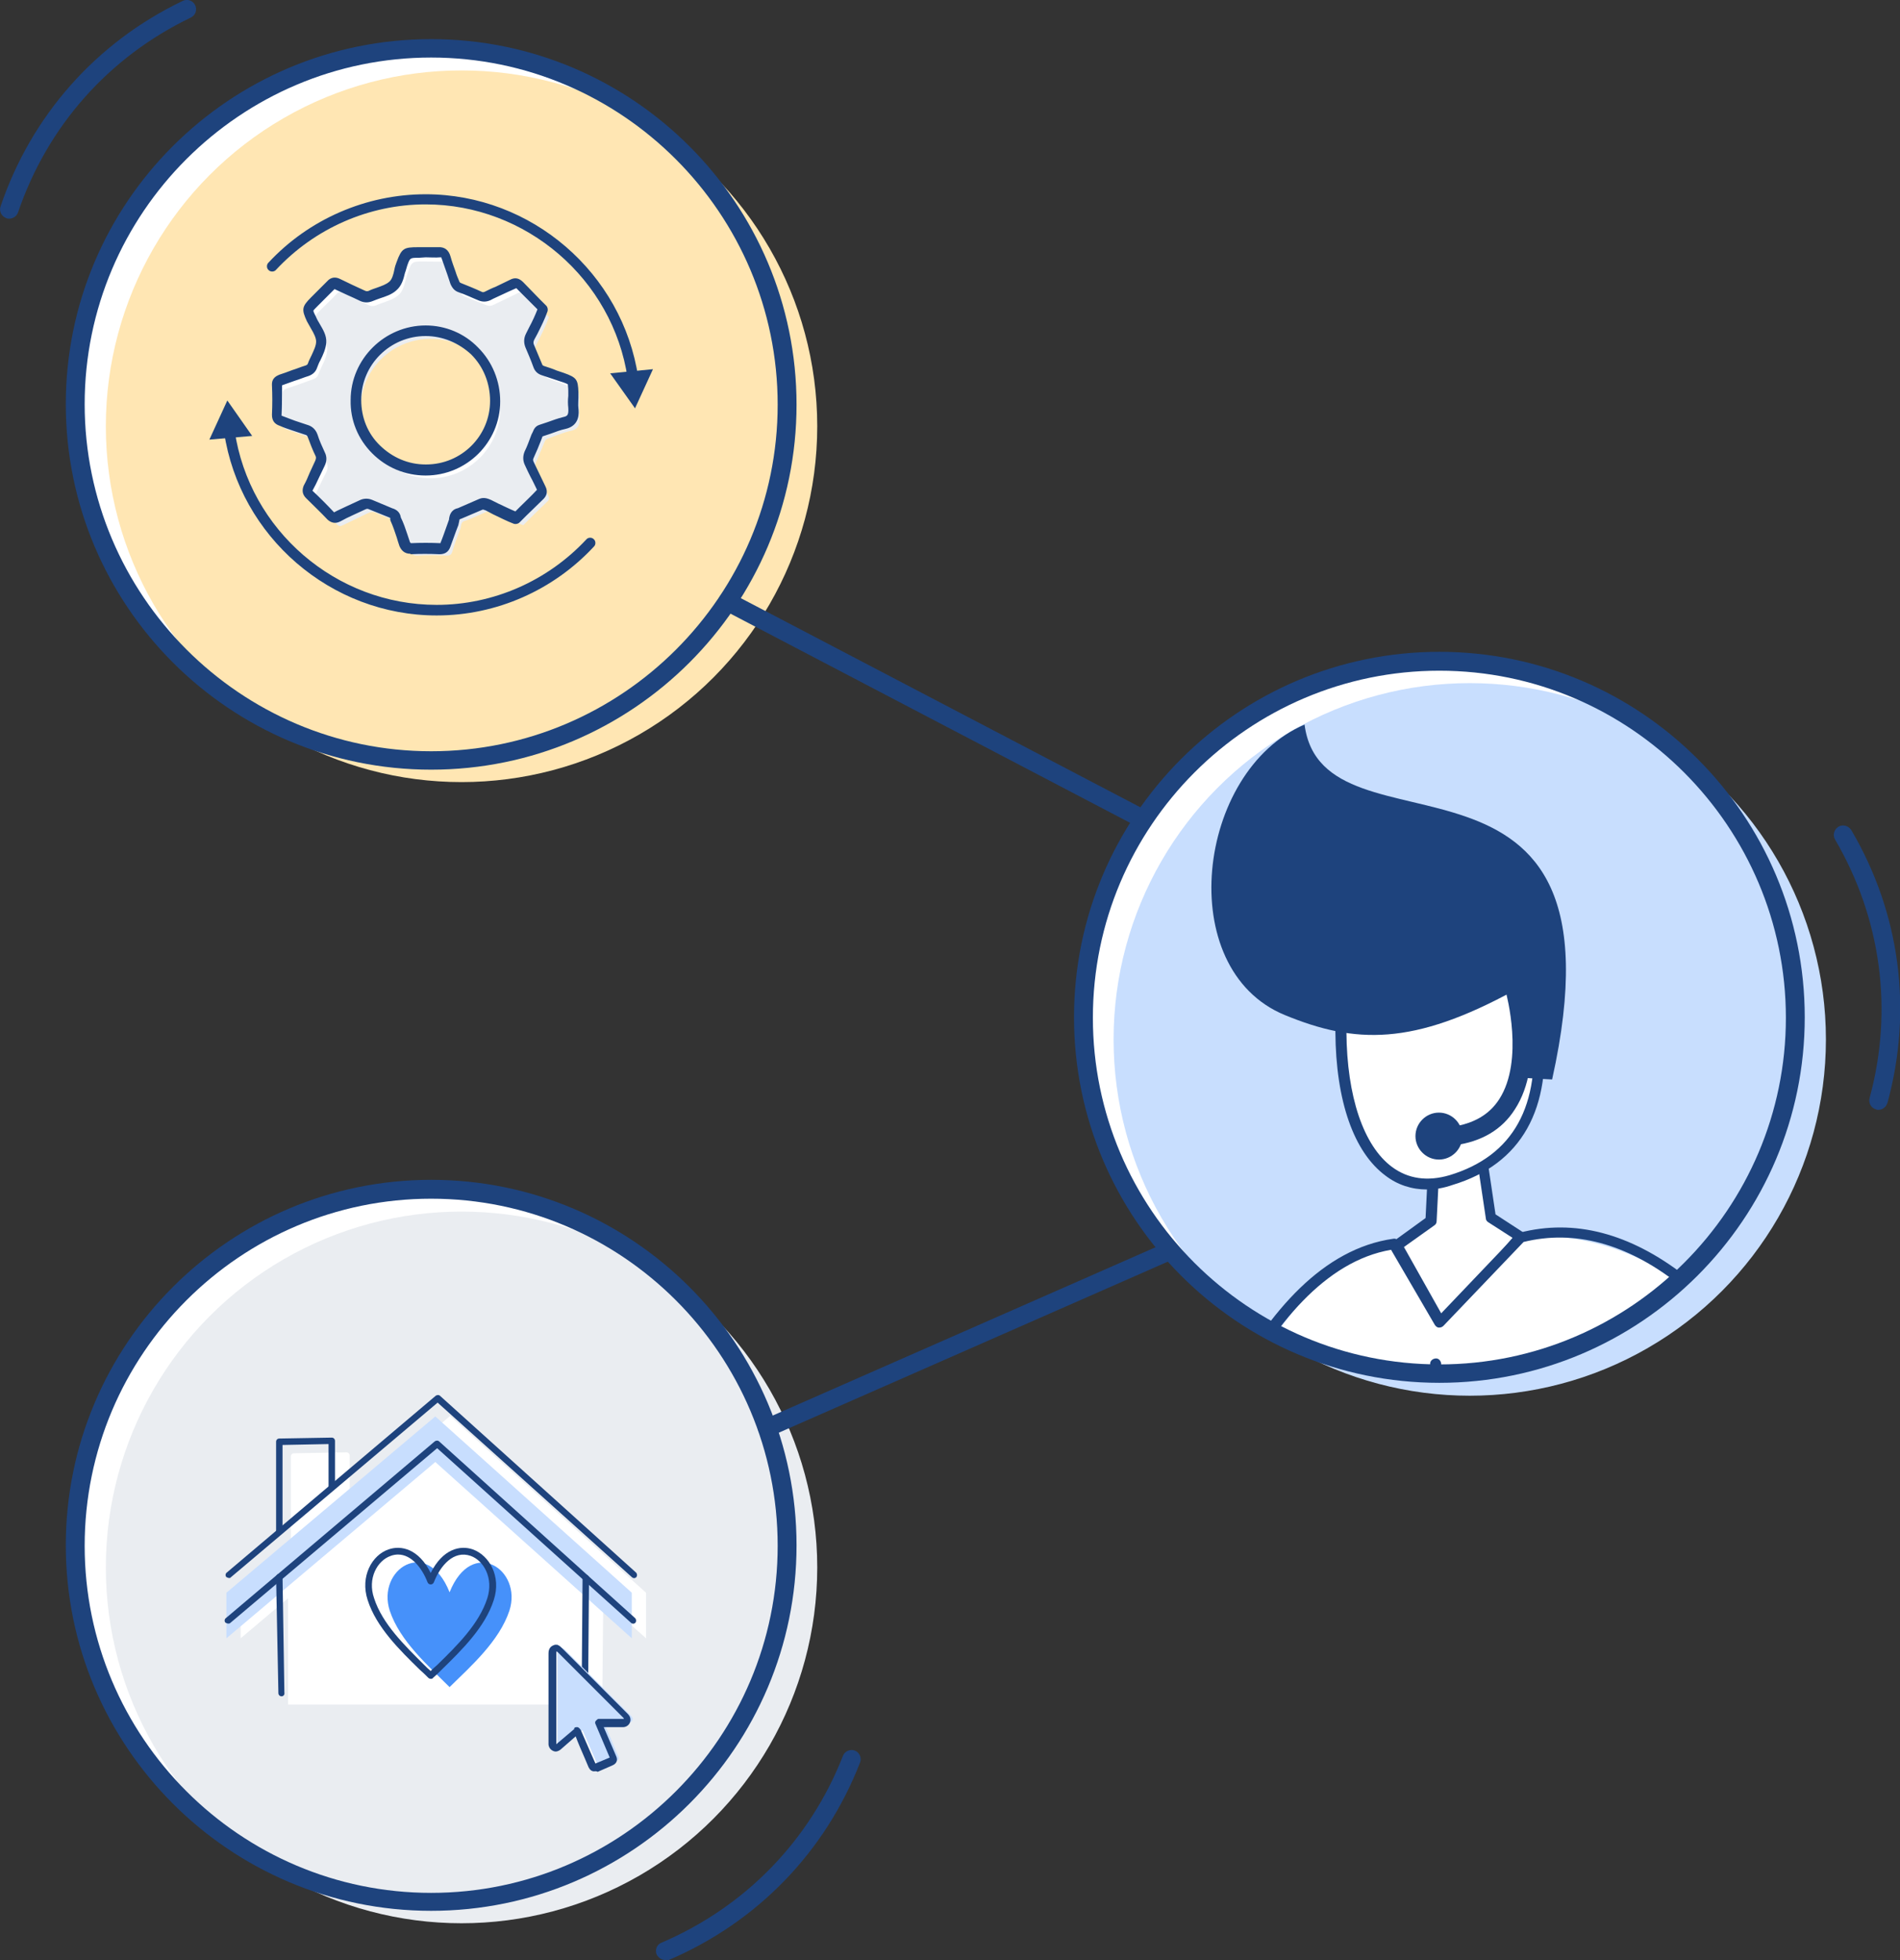 <svg xmlns="http://www.w3.org/2000/svg" xmlns:xlink="http://www.w3.org/1999/xlink" version="1.1" id="Layer_1" x="0px" y="0px" viewBox="0 0 412.9 425.8" style="enable-background:new 0 0 412.9 425.8;" xml:space="preserve"><rect x="0" y="0" width="412.9" height="425.8" fill="#333333" stroke="none"/> <style type="text/css"> .st0{fill:#FFFFFF;} .st1{fill:#FFE6B3;} .st2{fill:#C8DEFE;} .st3{clip-path:url(#SVGID_00000103222567353514053050000017485051196209680541_);} .st4{clip-path:url(#SVGID_00000168809968105113943680000000063406136217354635_);} .st5{fill:#1E437D;} .st6{clip-path:url(#SVGID_00000010997612872356412780000017138965826257056896_);} .st7{clip-path:url(#SVGID_00000091727431029114590160000016669877146368145581_);} .st8{clip-path:url(#SVGID_00000152948716369826987520000015028026809722002072_);} .st9{clip-path:url(#SVGID_00000089533251481985978390000012458047087726082455_);} .st10{fill:#4691FA;} .st11{clip-path:url(#SVGID_00000008869214352546084930000017757864511715979420_);} .st12{clip-path:url(#SVGID_00000058553520941496123670000000270172817193350838_);} .st13{clip-path:url(#SVGID_00000173846490545442995560000008098372904119024547_);} .st14{fill:#EAEDF1;} .st15{clip-path:url(#SVGID_00000135676152478482280830000016694041096149694873_);} .st16{clip-path:url(#SVGID_00000030478023287991599670000001086138529611845026_);} .st17{clip-path:url(#SVGID_00000100376606002940144140000007467576152572864652_);} .st18{clip-path:url(#SVGID_00000047777253484901382750000016877205726792852669_);} .st19{clip-path:url(#SVGID_00000080895633589505424410000014112343519940115384_);} .st20{clip-path:url(#SVGID_00000008143992838470846780000002341828429423832967_);} .st21{clip-path:url(#SVGID_00000093873777433953303680000009133807511519920051_);} .st22{clip-path:url(#SVGID_00000127761144197701217900000008080046663938251700_);} .st23{clip-path:url(#SVGID_00000099645920498225372660000005033412925114097803_);} .st24{clip-path:url(#SVGID_00000009571589003592464400000012898270261382834827_);} .st25{clip-path:url(#SVGID_00000170251785273342126790000004840587729954003848_);} .st26{clip-path:url(#SVGID_00000019675843609245678360000013555098081583255732_);} .st27{clip-path:url(#SVGID_00000150082028832402094930000009818045799915518877_);} .st28{clip-path:url(#SVGID_00000156563476681004187460000011924606144640885660_);} .st29{clip-path:url(#SVGID_00000173160171978371719010000006081833549210414759_);} .st30{clip-path:url(#SVGID_00000005945861408400836040000007342861963738336159_);} .st31{clip-path:url(#SVGID_00000034801181229371086570000005390791074805341119_);} .st32{clip-path:url(#SVGID_00000055695436374804077020000013255705074270082445_);} .st33{clip-path:url(#SVGID_00000142870838285495549080000003204446821259085993_);} .st34{clip-path:url(#SVGID_00000123432364939877942950000003830379616054268295_);} .st35{clip-path:url(#SVGID_00000178197000840616263390000017828227203201569424_);} .st36{clip-path:url(#SVGID_00000155133709188801912800000000298079554150273727_);} .st37{clip-path:url(#SVGID_00000079454837985141464680000016820119587272015778_);} .st38{clip-path:url(#SVGID_00000003785266931897026260000012946567787170689420_);} .st39{clip-path:url(#SVGID_00000000222517811945378220000002363369341764740228_);} .st40{clip-path:url(#SVGID_00000058555797579845397000000000469703937163434937_);} .st41{clip-path:url(#SVGID_00000121245503298838405010000007729018703091861141_);} .st42{clip-path:url(#SVGID_00000030444607426191316020000003699798646626900647_);} .st43{clip-path:url(#SVGID_00000109028716749850516190000001885154558542330498_);} .st44{clip-path:url(#SVGID_00000180327020463077703780000008305042386180248749_);} .st45{clip-path:url(#SVGID_00000166650673919836238150000002147740808453735607_);} .st46{clip-path:url(#SVGID_00000075149223676974642970000000703460223451376292_);} .st47{clip-path:url(#SVGID_00000096040976379092685650000004077344160957362313_);} .st48{clip-path:url(#SVGID_00000041297377125884300740000015109647068794359977_);} .st49{clip-path:url(#SVGID_00000181088593851223042220000005546673527398364034_);} .st50{clip-path:url(#SVGID_00000011032691382835090800000009236180646010874499_);} .st51{clip-path:url(#SVGID_00000145050046573028192690000010739626704099715464_);} .st52{clip-path:url(#SVGID_00000098220412096815131800000009405453916608077448_);} .st53{fill:#CFDCF2;} .st54{clip-path:url(#SVGID_00000083081885175286912000000018165441171001879470_);} .st55{fill:none;} </style> <g> <g> <circle class="st0" cx="93.7" cy="87.9" r="77.3"></circle> </g> <g> <circle class="st1" cx="100.3" cy="92.6" r="77.3"></circle> </g> <g> <circle class="st0" cx="312.8" cy="221.1" r="77.4"></circle> </g> <g> <circle class="st2" cx="319.4" cy="225.8" r="77.4"></circle> </g> <g> <g> <defs> <circle id="SVGID_1_" cx="312.8" cy="221.1" r="77.4"></circle> </defs> <clipPath id="SVGID_00000023976618894674639290000012252148104119986356_"> <use xlink:href="#SVGID_1_" style="overflow:visible;"></use> </clipPath> <g style="clip-path:url(#SVGID_00000023976618894674639290000012252148104119986356_);"> <polyline class="st0" points="36.3,494.5 41.9,607.9 65.7,607.3 69.6,494.5 "></polyline> </g> </g> <g> <defs> <circle id="SVGID_00000023988342679729409200000005238058908926125722_" cx="312.8" cy="221.1" r="77.4"></circle> </defs> <clipPath id="SVGID_00000122681154069189130260000002141207515205831091_"> <use xlink:href="#SVGID_00000023988342679729409200000005238058908926125722_" style="overflow:visible;"></use> </clipPath> <g style="clip-path:url(#SVGID_00000122681154069189130260000002141207515205831091_);"> <path class="st5" d="M45.9,625.2c-0.2,0-0.4,0-0.6-0.2c-0.4-0.2-0.6-0.5-0.6-1l-8.2-117.3c-0.1-0.7,0.4-1.2,1.1-1.3 c0.6,0,1.2,0.5,1.3,1.1L47,622.1l16.5-8.6L68.8,499c0-0.7,0.6-1.2,1.2-1.1c0.6,0,1.1,0.6,1.1,1.2l-5.4,115.2 c0,0.4-0.3,0.8-0.6,1l-18.7,9.7C46.3,625.2,46.1,625.2,45.9,625.2z"></path> </g> </g> <g> <defs> <circle id="SVGID_00000013168664566521655090000000196461165215570869_" cx="312.8" cy="221.1" r="77.4"></circle> </defs> <clipPath id="SVGID_00000138570002727430144460000015061900546683073194_"> <use xlink:href="#SVGID_00000013168664566521655090000000196461165215570869_" style="overflow:visible;"></use> </clipPath> <g style="clip-path:url(#SVGID_00000138570002727430144460000015061900546683073194_);"> <polyline class="st0" points="20.8,487.6 5,600.1 28.6,604 53.4,493.9 "></polyline> </g> </g> <g> <defs> <circle id="SVGID_00000083772146481182194830000016977917288514314632_" cx="312.8" cy="221.1" r="77.4"></circle> </defs> <clipPath id="SVGID_00000103980264746851652920000011339140835834195112_"> <use xlink:href="#SVGID_00000083772146481182194830000016977917288514314632_" style="overflow:visible;"></use> </clipPath> <g style="clip-path:url(#SVGID_00000103980264746851652920000011339140835834195112_);"> <path class="st5" d="M6.1,617.8c-0.3,0-0.5-0.1-0.8-0.3c-0.3-0.3-0.5-0.7-0.4-1l13.7-116.7c0.1-0.7,0.7-1.1,1.3-1 c0.7,0.1,1.1,0.7,1,1.3L7.5,615l17.8-5.3l26.5-111.5c0.1-0.6,0.8-1,1.4-0.9c0.6,0.2,1,0.8,0.9,1.4L27.5,611 c-0.1,0.4-0.4,0.7-0.8,0.9l-20.2,6C6.3,617.8,6.2,617.8,6.1,617.8z"></path> </g> </g> <g> <defs> <circle id="SVGID_00000115498219657078558150000017734743720474435003_" cx="312.8" cy="221.1" r="77.4"></circle> </defs> <clipPath id="SVGID_00000016758962864145147290000014645544906461889927_"> <use xlink:href="#SVGID_00000115498219657078558150000017734743720474435003_" style="overflow:visible;"></use> </clipPath> <g style="clip-path:url(#SVGID_00000016758962864145147290000014645544906461889927_);"> <polyline class="st0" points="90.2,409.4 109.9,507.3 -16.2,505 0.7,409.9 "></polyline> </g> </g> <g> <defs> <circle id="SVGID_00000066481427822068302660000015916762486512351896_" cx="312.8" cy="221.1" r="77.4"></circle> </defs> <clipPath id="SVGID_00000158023756164570386430000013922477154257646509_"> <use xlink:href="#SVGID_00000066481427822068302660000015916762486512351896_" style="overflow:visible;"></use> </clipPath> <g style="clip-path:url(#SVGID_00000158023756164570386430000013922477154257646509_);"> <polyline class="st10" points="86.6,409.8 105.6,504.8 -20.7,501.7 1.5,409.7 "></polyline> </g> </g> <g> <defs> <circle id="SVGID_00000070813377304836120170000003722677896814319795_" cx="312.8" cy="221.1" r="77.4"></circle> </defs> <clipPath id="SVGID_00000141419135907285051010000005517462741910119601_"> <use xlink:href="#SVGID_00000070813377304836120170000003722677896814319795_" style="overflow:visible;"></use> </clipPath> <g style="clip-path:url(#SVGID_00000141419135907285051010000005517462741910119601_);"> <path class="st5" d="M110.2,508.9C110.2,508.9,110.2,508.9,110.2,508.9L-16.6,505c-0.3,0-0.7-0.2-0.9-0.4 c-0.2-0.3-0.3-0.6-0.2-1l18.4-93.8c0.1-0.5,0.6-0.9,1.1-1l87.2-1.8c0.5,0,1.1,0.4,1.2,0.9l21.1,99.5c0.1,0.3,0,0.7-0.2,1 C110.9,508.7,110.6,508.9,110.2,508.9z M-15.1,502.6l123.9,3.8l-20.6-97.1l-85.3,1.7L-15.1,502.6z"></path> </g> </g> <g> <defs> <circle id="SVGID_00000134207377500302796130000006365762870631427473_" cx="312.8" cy="221.1" r="77.4"></circle> </defs> <clipPath id="SVGID_00000150082136169485226430000016727248054132804756_"> <use xlink:href="#SVGID_00000134207377500302796130000006365762870631427473_" style="overflow:visible;"></use> </clipPath> <g style="clip-path:url(#SVGID_00000150082136169485226430000016727248054132804756_);"> <polygon class="st0" points="45.3,492.1 108.2,482 101.8,441.1 38.9,451.2 "></polygon> </g> </g> <g> <defs> <circle id="SVGID_00000067212040667876622560000010984719333038202789_" cx="312.8" cy="221.1" r="77.4"></circle> </defs> <clipPath id="SVGID_00000173158662439288941550000000784337024456145289_"> <use xlink:href="#SVGID_00000067212040667876622560000010984719333038202789_" style="overflow:visible;"></use> </clipPath> <g style="clip-path:url(#SVGID_00000173158662439288941550000000784337024456145289_);"> <polygon class="st14" points="42.1,496.5 105,486.4 98.6,445.6 35.7,455.6 "></polygon> </g> </g> <g> <defs> <circle id="SVGID_00000087395730341121956470000014058128123254279070_" cx="312.8" cy="221.1" r="77.4"></circle> </defs> <clipPath id="SVGID_00000085970751790670822090000005860104088727388051_"> <use xlink:href="#SVGID_00000087395730341121956470000014058128123254279070_" style="overflow:visible;"></use> </clipPath> <g style="clip-path:url(#SVGID_00000085970751790670822090000005860104088727388051_);"> <path class="st5" d="M45.4,493.1c-0.2,0-0.5-0.1-0.7-0.2c-0.2-0.2-0.4-0.5-0.5-0.8l-6.4-40.7c-0.1-0.6,0.3-1.2,1-1.3l62.7-10 c0.3,0,0.6,0,0.9,0.2c0.2,0.2,0.4,0.5,0.5,0.8l6.4,40.7c0.1,0.6-0.3,1.2-1,1.3l-62.7,10C45.5,493.1,45.5,493.1,45.4,493.1z M40.3,452.2l6.1,38.4l60.3-9.7l-6.1-38.4L40.3,452.2z"></path> </g> </g> <g> <defs> <circle id="SVGID_00000029025117359803846210000010496515211238385282_" cx="312.8" cy="221.1" r="77.4"></circle> </defs> <clipPath id="SVGID_00000161627155114493640890000006842004957452734363_"> <use xlink:href="#SVGID_00000029025117359803846210000010496515211238385282_" style="overflow:visible;"></use> </clipPath> <g style="clip-path:url(#SVGID_00000161627155114493640890000006842004957452734363_);"> <g> <defs> <rect id="SVGID_00000034054664896974528470000004420709852857759363_" x="-76.3" y="66.4" width="485.7" height="581.7"></rect> </defs> <clipPath id="SVGID_00000012451537921091291170000013702762376946160800_"> <use xlink:href="#SVGID_00000034054664896974528470000004420709852857759363_" style="overflow:visible;"></use> </clipPath> <g style="clip-path:url(#SVGID_00000012451537921091291170000013702762376946160800_);"> <path class="st5" d="M60,463.8l5.9-7.6c0.7-0.9,2-1.2,3-0.8l4.2,1.9c0.3,0.1,0.5,0.4,0.6,0.7c0.1,0.3,0.1,0.6,0,0.9 s-0.4,0.5-0.7,0.6s-0.6,0.1-0.9,0l-4.2-1.9c0,0-0.1,0-0.1,0l-5.9,7.6l1.6,10.2l6.1,2.7l-1.4-8.6c-0.1-0.6,0.1-1.2,0.4-1.7 l5.7-8c0.6-0.8,1.7-1.1,2.7-0.7l7.2,3.3c0.8,0.4,1.3,1.1,1.5,1.9l1.3,8.2c0.1,1-0.2,2-1,2.5s-1.8,0.7-2.7,0.3l-5.7-2.6 c-0.7-0.3-1.2-1-1.3-1.7l-1-6.2c-0.1-0.7,0.4-1.3,1-1.4c0.7-0.1,1.3,0.3,1.4,1l1,6.1l5.6,2.5c0,0,0.1,0.1,0.2,0 s0.1-0.2,0.1-0.2l-1.3-8.2c0,0,0-0.1-0.1-0.1l-7.1-3.2l-5.6,7.8l1.4,8.8c0.1,0.8-0.2,1.7-0.9,2.2c-0.3,0.2-0.7,0.4-1,0.5 c-0.4,0.1-0.9,0-1.3-0.2l-6.4-2.8c-0.8-0.3-1.3-1-1.4-1.9l-1.6-10.3C59.4,465,59.6,464.3,60,463.8"></path> </g> </g> <g> <defs> <rect id="SVGID_00000011713609984500974650000000155011195386736284_" x="-76.3" y="66.4" width="485.7" height="581.7"></rect> </defs> <clipPath id="SVGID_00000084490706871031104090000003478646926156547734_"> <use xlink:href="#SVGID_00000011713609984500974650000000155011195386736284_" style="overflow:visible;"></use> </clipPath> <g style="clip-path:url(#SVGID_00000084490706871031104090000003478646926156547734_);"> <path class="st0" d="M157.4,385.5c9.9,7.5,24.1,6.3,23.5,19.2c-0.6,12.6-28.3,2.1-28.3,2.1"></path> </g> </g> <g> <defs> <rect id="SVGID_00000143595256135347139310000003511510029878419618_" x="-76.3" y="66.4" width="485.7" height="581.7"></rect> </defs> <clipPath id="SVGID_00000106839991048826652070000004171773350576334000_"> <use xlink:href="#SVGID_00000143595256135347139310000003511510029878419618_" style="overflow:visible;"></use> </clipPath> <g style="clip-path:url(#SVGID_00000106839991048826652070000004171773350576334000_);"> <path class="st5" d="M171.6,412c-8.3,0-18.7-3.9-19.3-4.1c-0.6-0.2-0.9-0.9-0.7-1.5c0.2-0.6,0.9-0.9,1.5-0.7 c5,1.9,19.2,6.1,24.5,2.7c1.2-0.8,1.9-2,2-3.7c0.4-7.5-5-9.7-11.8-12.3c-3.6-1.4-7.6-3-11.1-5.7c-0.5-0.4-0.6-1.1-0.2-1.6 s1.1-0.6,1.6-0.2c3.2,2.5,7,3.9,10.6,5.4c7,2.8,13.7,5.4,13.2,14.6c-0.1,2.5-1.1,4.3-3,5.6C177.1,411.5,174.5,412,171.6,412z"></path> </g> </g> <g> <defs> <rect id="SVGID_00000044892699623968580760000001621030187253275058_" x="-76.3" y="66.4" width="485.7" height="581.7"></rect> </defs> <clipPath id="SVGID_00000101782135775546937940000005921450622130459321_"> <use xlink:href="#SVGID_00000044892699623968580760000001621030187253275058_" style="overflow:visible;"></use> </clipPath> <g style="clip-path:url(#SVGID_00000101782135775546937940000005921450622130459321_);"> <path class="st0" d="M80.1,340.3c-6.1,85.8,79.5,73.9,79.5,73.9s-0.6-15.8,1-31.5c-21.9-0.5-35.4-11.4-48-17.2 c-14.1-35.7-29.2-73.7-54.7-82.1"></path> </g> </g> <g> <defs> <rect id="SVGID_00000098919772128440015040000004524203013966079361_" x="-76.3" y="66.4" width="485.7" height="581.7"></rect> </defs> <clipPath id="SVGID_00000171721713127123591620000012760617146089761456_"> <use xlink:href="#SVGID_00000098919772128440015040000004524203013966079361_" style="overflow:visible;"></use> </clipPath> <g style="clip-path:url(#SVGID_00000171721713127123591620000012760617146089761456_);"> <path class="st10" d="M79,342.5c-10.6,70.1,59.7,72.7,75.9,74.4c0-8.7,0.8-19.8,1-31.5c-11.3-0.7-42.6-13.3-46.5-18 S82,289.6,53,284.6"></path> </g> </g> <g> <defs> <rect id="SVGID_00000068646064953951767340000004354410332865248128_" x="-76.3" y="66.4" width="485.7" height="581.7"></rect> </defs> <clipPath id="SVGID_00000165206820071549648670000010475250518779710378_"> <use xlink:href="#SVGID_00000068646064953951767340000004354410332865248128_" style="overflow:visible;"></use> </clipPath> <g style="clip-path:url(#SVGID_00000165206820071549648670000010475250518779710378_);"> <path class="st5" d="M159.4,415.7C159.4,415.7,159.4,415.7,159.4,415.7c-2.4-0.1-56.9-2.1-69.6-28.8c-0.3-0.6,0-1.3,0.6-1.6 c0.6-0.3,1.3,0,1.6,0.6c11.1,23.3,58.3,26.9,66.3,27.4l1.4-30.1c-15.9-1.5-42.5-11.4-47.9-16.9c-1.4-1.4-3.3-5.9-6.9-14.5 c-9.7-22.9-27.7-65.5-50.2-69c-0.6-0.1-1.1-0.7-1-1.3c0.1-0.6,0.7-1.1,1.3-1c23.8,3.7,42.1,47.1,52,70.4 c2.9,6.8,5.3,12.6,6.4,13.7c4.8,4.8,31.7,15.2,47.5,16.2c0.6,0,1.1,0.6,1.1,1.2l-1.6,32.5 C160.6,415.2,160.1,415.7,159.4,415.7z"></path> </g> </g> <g> <defs> <rect id="SVGID_00000155825183610839184240000017423929381120036253_" x="-76.3" y="66.4" width="485.7" height="581.7"></rect> </defs> <clipPath id="SVGID_00000158737072250701621610000008320674699165832372_"> <use xlink:href="#SVGID_00000155825183610839184240000017423929381120036253_" style="overflow:visible;"></use> </clipPath> <g style="clip-path:url(#SVGID_00000158737072250701621610000008320674699165832372_);"> <path class="st0" d="M198.2,410.5c-8,0.7-12.3-7.2-17.3-4.7c-7.1,3.6-13,11.4-13.9,4.4c-2-14.8,28.2-25.5,28.2-25.5"></path> </g> </g> <g> <defs> <rect id="SVGID_00000099630875477393407080000006995765746310104214_" x="-76.3" y="66.4" width="485.7" height="581.7"></rect> </defs> <clipPath id="SVGID_00000108278021703252141720000012733841517983359619_"> <use xlink:href="#SVGID_00000099630875477393407080000006995765746310104214_" style="overflow:visible;"></use> </clipPath> <g style="clip-path:url(#SVGID_00000108278021703252141720000012733841517983359619_);"> <path class="st5" d="M169,414.1c-0.4,0-0.7-0.1-1.1-0.2c-1.6-0.7-2-2.9-2-3.6c-2.1-15.4,27.5-26.1,28.8-26.6 c0.6-0.2,1.3,0.1,1.5,0.7c0.2,0.6-0.1,1.3-0.7,1.5c-0.3,0.1-29,10.5-27.2,24c0.2,1.2,0.5,1.7,0.6,1.8c0.8,0.3,3.2-1.5,5.1-2.9 c1.9-1.4,4-3,6.4-4.1c3.1-1.5,5.8,0,8.6,1.7c2.7,1.5,5.4,3.1,9,2.8c0.7-0.1,1.2,0.4,1.3,1.1s-0.4,1.2-1.1,1.3 c-4.3,0.4-7.7-1.6-10.4-3.1c-2.9-1.7-4.5-2.6-6.4-1.6c-2.1,1.1-4.2,2.6-6,3.9C172.7,412.7,170.7,414.1,169,414.1z"></path> </g> </g> </g> </g> <g> <defs> <circle id="SVGID_00000048495410743268114240000012376349434334329527_" cx="312.8" cy="221.1" r="77.4"></circle> </defs> <clipPath id="SVGID_00000023983853686059203130000007484128615137676450_"> <use xlink:href="#SVGID_00000048495410743268114240000012376349434334329527_" style="overflow:visible;"></use> </clipPath> <g style="clip-path:url(#SVGID_00000023983853686059203130000007484128615137676450_);"> <polygon class="st0" points="330.5,268.6 324,264.4 321.8,249.7 311.5,252.2 310.9,265.2 303.5,270.5 313.4,288.3 "></polygon> </g> </g> <g> <defs> <circle id="SVGID_00000100371170350944001640000009923364235426421174_" cx="312.8" cy="221.1" r="77.4"></circle> </defs> <clipPath id="SVGID_00000152228191906298960610000017248804344349873806_"> <use xlink:href="#SVGID_00000100371170350944001640000009923364235426421174_" style="overflow:visible;"></use> </clipPath> <g style="clip-path:url(#SVGID_00000152228191906298960610000017248804344349873806_);"> <path class="st5" d="M313.5,289.4c0,0-0.1,0-0.1,0c-0.4,0-0.7-0.3-0.9-0.6l-9.9-17.7c-0.3-0.5-0.1-1.2,0.3-1.5l6.9-5l0.6-12.3 c0-0.5,0.4-1,0.9-1.1l10.2-2.5c0.3-0.1,0.7,0,0.9,0.2c0.3,0.2,0.5,0.5,0.5,0.8l2.1,14.1l6,3.9c0.3,0.2,0.5,0.5,0.5,0.8 s0,0.7-0.3,0.9L314.4,289C314.1,289.2,313.8,289.4,313.5,289.4z M305.1,270.9l8.6,15.3l15-17.3l-5.3-3.4 c-0.3-0.2-0.5-0.5-0.5-0.8l-2-13.4l-8.1,2l-0.6,12c0,0.4-0.2,0.7-0.5,0.9L305.1,270.9z"></path> </g> </g> <g> <defs> <circle id="SVGID_00000057835533975228362650000009690451828376145562_" cx="312.8" cy="221.1" r="77.4"></circle> </defs> <clipPath id="SVGID_00000078742008940908056490000011363127145643926956_"> <use xlink:href="#SVGID_00000057835533975228362650000009690451828376145562_" style="overflow:visible;"></use> </clipPath> </g> <g> <defs> <circle id="SVGID_00000052799743859188298290000012790016644068912312_" cx="312.8" cy="221.1" r="77.4"></circle> </defs> <clipPath id="SVGID_00000072986882153424814810000017974006496808027019_"> <use xlink:href="#SVGID_00000052799743859188298290000012790016644068912312_" style="overflow:visible;"></use> </clipPath> <g style="clip-path:url(#SVGID_00000072986882153424814810000017974006496808027019_);"> <polygon class="st0" points="272.9,414.4 286.6,603.4 315.8,603.8 310.9,483.8 303.4,414.4 "></polygon> </g> </g> <g> <defs> <circle id="SVGID_00000182494124357256702740000009948948349754778023_" cx="312.8" cy="221.1" r="77.4"></circle> </defs> <clipPath id="SVGID_00000022544322193645628630000000110563278715233207_"> <use xlink:href="#SVGID_00000182494124357256702740000009948948349754778023_" style="overflow:visible;"></use> </clipPath> <g style="clip-path:url(#SVGID_00000022544322193645628630000000110563278715233207_);"> <polygon class="st1" points="281.4,413.9 292,601.2 315.3,601.8 308.9,411.4 282.1,407.6 "></polygon> </g> </g> <g> <defs> <circle id="SVGID_00000177486605934327307830000002914048085685237393_" cx="312.8" cy="221.1" r="77.4"></circle> </defs> <clipPath id="SVGID_00000161621803051556919100000015745384953935094197_"> <use xlink:href="#SVGID_00000177486605934327307830000002914048085685237393_" style="overflow:visible;"></use> </clipPath> </g> <g> <defs> <circle id="SVGID_00000128449771612993071210000015291854579239744646_" cx="312.8" cy="221.1" r="77.4"></circle> </defs> <clipPath id="SVGID_00000145765832029187876770000008155409777857003690_"> <use xlink:href="#SVGID_00000128449771612993071210000015291854579239744646_" style="overflow:visible;"></use> </clipPath> <g style="clip-path:url(#SVGID_00000145765832029187876770000008155409777857003690_);"> <polyline class="st0" points="298.9,402.9 329.3,606.5 357.6,608.1 346.2,408.2 "></polyline> </g> </g> <g> <defs> <circle id="SVGID_00000133527236649724686440000006589090537859079101_" cx="312.8" cy="221.1" r="77.4"></circle> </defs> <clipPath id="SVGID_00000137125007398315974040000014770952533969358268_"> <use xlink:href="#SVGID_00000133527236649724686440000006589090537859079101_" style="overflow:visible;"></use> </clipPath> <g style="clip-path:url(#SVGID_00000137125007398315974040000014770952533969358268_);"> <polyline class="st1" points="298.8,409.6 305.9,456.2 311.4,454.2 334.4,605.2 362.7,606.8 353.8,415.4 "></polyline> </g> </g> <g> <defs> <circle id="SVGID_00000005984216420384125450000005932794508809734058_" cx="312.8" cy="221.1" r="77.4"></circle> </defs> <clipPath id="SVGID_00000090253716778054917540000008126534819607802294_"> <use xlink:href="#SVGID_00000005984216420384125450000005932794508809734058_" style="overflow:visible;"></use> </clipPath> <g style="clip-path:url(#SVGID_00000090253716778054917540000008126534819607802294_);"> <g> <defs> <rect id="SVGID_00000139294869119192568380000007716057082954962605_" x="-76.3" y="66.4" width="485.7" height="581.7"></rect> </defs> <clipPath id="SVGID_00000050621788515539277830000004940673210817029306_"> <use xlink:href="#SVGID_00000139294869119192568380000007716057082954962605_" style="overflow:visible;"></use> </clipPath> <g style="clip-path:url(#SVGID_00000050621788515539277830000004940673210817029306_);"> <path class="st0" d="M291.2,224.1c0.2,23.2,9.6,36.6,24.1,32.3c15.9-4.8,20.7-17.7,18.9-33.8c-1.8-16.1-12.3-25.9-25.5-24.4 C295.5,199.8,291.1,208,291.2,224.1"></path> </g> </g> <g> <defs> <rect id="SVGID_00000131332898657083932500000011655708595357096348_" x="-76.3" y="66.4" width="485.7" height="581.7"></rect> </defs> <clipPath id="SVGID_00000142884324213036957000000018298864510715104427_"> <use xlink:href="#SVGID_00000131332898657083932500000011655708595357096348_" style="overflow:visible;"></use> </clipPath> <g style="clip-path:url(#SVGID_00000142884324213036957000000018298864510715104427_);"> <path class="st0" d="M291.3,224.1c0.2,23.1,9.6,36.5,24,32.2c15.9-4.8,20.7-17.6,18.9-33.7c-1.8-16-12.3-25.9-25.4-24.3 C295.5,199.8,291.2,208,291.3,224.1"></path> </g> </g> <g> <defs> <rect id="SVGID_00000091732073841883937550000008761883717789247668_" x="-76.3" y="66.4" width="485.7" height="581.7"></rect> </defs> <clipPath id="SVGID_00000100383565865582434500000009897554324108718999_"> <use xlink:href="#SVGID_00000091732073841883937550000008761883717789247668_" style="overflow:visible;"></use> </clipPath> <g style="clip-path:url(#SVGID_00000100383565865582434500000009897554324108718999_);"> <path class="st5" d="M361,607.9C361,607.9,361,607.9,361,607.9l-33.9-0.8c-0.6,0-1.1-0.4-1.1-1l-11.4-80.3l2.4,77.9 c0,0.3-0.1,0.6-0.3,0.9s-0.5,0.5-0.9,0.4l-29.9-0.2c-0.6,0-1.1-0.5-1.2-1.1l-12.3-188c0-0.6,0.5-1.2,1.1-1.2 c0.6,0,1.2,0.5,1.2,1.1L287,602.3l27.6,0.2l-2.9-94.6c0-0.3,0.1-0.6,0.3-0.8l-7.2-50.8c-0.1-0.7,0.4-1.2,1-1.3 c0.7-0.1,1.2,0.4,1.3,1l21.1,148.8l31.6,0.8l-6.9-189.7c0-0.6,0.5-1.2,1.1-1.2c0.7-0.1,1.2,0.5,1.2,1.1l7,191 c0,0.3-0.1,0.6-0.3,0.9C361.6,607.8,361.3,607.9,361,607.9z M310.1,258.4c-3.3,0-6.4-1-9-3c-6.9-5.1-10.8-16.2-10.9-31.2 c-0.1-17.6,5.2-25.5,18.4-27l0,0c6.1-0.7,11.7,0.9,16.3,4.5c5.7,4.5,9.4,11.9,10.4,20.8c2.1,18.4-4.7,30.4-19.6,34.9 C313.7,258.1,311.9,258.4,310.1,258.4z M308.9,199.6c-11.9,1.4-16.4,8.3-16.3,24.6c0.1,14,3.7,24.7,9.9,29.3 c3.5,2.6,7.7,3.2,12.5,1.8c13.9-4.2,19.9-15.1,18-32.4c-0.9-8.3-4.3-15.1-9.5-19.2C319.3,200.4,314.3,199,308.9,199.6 L308.9,199.6z M308.7,198.4L308.7,198.4L308.7,198.4z"></path> </g> </g> <g> <defs> <rect id="SVGID_00000068639015287790715140000009001475148981062330_" x="-76.3" y="66.4" width="485.7" height="581.7"></rect> </defs> <clipPath id="SVGID_00000156558159745782142910000009916337955834104987_"> <use xlink:href="#SVGID_00000068639015287790715140000009001475148981062330_" style="overflow:visible;"></use> </clipPath> <g style="clip-path:url(#SVGID_00000156558159745782142910000009916337955834104987_);"> <path class="st0" d="M272.3,339.9c6.1,85.7-75.9,74.4-75.9,74.4s-0.1-16.5-1-31.5c21.9-0.5,35.4-11.4,48-17.2 c14.1-35.7,30.7-90.6,59.7-95.7l9.9,17l17.6-18.5c44.3-1.6,71.5,45.4,76.7,95c-1.1,21.5-27.9,64-46.7,81 c-6.2,2.1-10.3-25.6-17.5-25.5c0,0,29.2-49,27.2-63.3c-1.9-14.4-18.2-31.7-18.2-31.7l6,8.8l3.1,48.4l-16.9,32l-81.9-0.1 L272.3,339.9z"></path> </g> </g> </g> </g> <g> <defs> <circle id="SVGID_00000011722830880003368160000011240126960505261741_" cx="312.8" cy="221.1" r="77.4"></circle> </defs> <clipPath id="SVGID_00000156560219827447717170000001757790355400066984_"> <use xlink:href="#SVGID_00000011722830880003368160000011240126960505261741_" style="overflow:visible;"></use> </clipPath> <g style="clip-path:url(#SVGID_00000156560219827447717170000001757790355400066984_);"> <path class="st5" d="M341.4,416C341.4,416,341.4,416,341.4,416l-79.9-1.3c-0.3,0-0.7-0.2-0.9-0.4s-0.3-0.6-0.3-0.9l13.3-86.7 c0.1-0.6,0.7-1.1,1.3-1c0.6,0.1,1.1,0.7,1,1.3l-13.1,85.4l78.6,1.3c0.6,0,1.2,0.5,1.2,1.2C342.6,415.5,342.1,416,341.4,416z M303.6,398c0,0-0.1,0-0.1,0c-0.6,0-1.1-0.6-1.1-1.3l8.4-100.5c0-0.6,0.6-1.1,1.3-1.1c0.6,0,1.1,0.6,1.1,1.3L304.8,397 C304.8,397.6,304.2,398,303.6,398z"></path> </g> </g> <g> <defs> <circle id="SVGID_00000076592523986418592330000001534125400651699079_" cx="312.8" cy="221.1" r="77.4"></circle> </defs> <clipPath id="SVGID_00000131346019068782568360000010528698120311183032_"> <use xlink:href="#SVGID_00000076592523986418592330000001534125400651699079_" style="overflow:visible;"></use> </clipPath> <g style="clip-path:url(#SVGID_00000131346019068782568360000010528698120311183032_);"> <g> <defs> <rect id="SVGID_00000002376817603247971690000011509255271568562362_" x="-76.3" y="66.4" width="485.7" height="581.7"></rect> </defs> <clipPath id="SVGID_00000133498725631074879410000001121007925200834747_"> <use xlink:href="#SVGID_00000002376817603247971690000011509255271568562362_" style="overflow:visible;"></use> </clipPath> <g style="clip-path:url(#SVGID_00000133498725631074879410000001121007925200834747_);"> <path class="st0" d="M183.9,400.7c-2.8-2.4-14.6,10.3-13,12.7C176.4,419.8,189.9,413.5,183.9,400.7"></path> </g> </g> <g> <defs> <rect id="SVGID_00000023239992915773448260000005277582515185559987_" x="-76.3" y="66.4" width="485.7" height="581.7"></rect> </defs> <clipPath id="SVGID_00000045612328911264910470000009904511020158848694_"> <use xlink:href="#SVGID_00000023239992915773448260000005277582515185559987_" style="overflow:visible;"></use> </clipPath> <g style="clip-path:url(#SVGID_00000045612328911264910470000009904511020158848694_);"> <path class="st5" d="M176.6,417c-2.4,0-4.8-1-6.4-2.9c-1.9-2.9,4.4-9.4,6.8-11.5c3.6-3.1,6.1-4,7.7-2.7 c0.1,0.1,0.2,0.2,0.3,0.4c3.5,7.5,0.5,12.8-3,15.1C180.2,416.5,178.4,417,176.6,417z M183,401.7c-0.4,0-1.4,0.3-3.1,1.6 c-4.1,3.1-7.9,8.3-7.8,9.5c2.2,2.5,6,2.2,8.6,0.6C183.5,411.6,185.5,407.6,183,401.7z M183.1,401.7L183.1,401.7L183.1,401.7z"></path> </g> </g> <g> <defs> <rect id="SVGID_00000091017532370179165280000002977384378982217663_" x="-76.3" y="66.4" width="485.7" height="581.7"></rect> </defs> <clipPath id="SVGID_00000018942718129481849670000001852933483491997824_"> <use xlink:href="#SVGID_00000091017532370179165280000002977384378982217663_" style="overflow:visible;"></use> </clipPath> <g style="clip-path:url(#SVGID_00000018942718129481849670000001852933483491997824_);"> <path class="st5" d="M329.2,215.1c-22.1,12.1-34.7,11.7-50,5.4c-24.3-10-19.2-53,4.3-63.1c4,31.1,71.7-3.4,53.8,77.1l-7.3-0.4 L329.2,215.1z"></path> </g> </g> <g> <defs> <rect id="SVGID_00000043420714786710499780000000969358480388638127_" x="-76.3" y="66.4" width="485.7" height="581.7"></rect> </defs> <clipPath id="SVGID_00000024714841585765302240000002723470315287725214_"> <use xlink:href="#SVGID_00000043420714786710499780000000969358480388638127_" style="overflow:visible;"></use> </clipPath> <g style="clip-path:url(#SVGID_00000024714841585765302240000002723470315287725214_);"> <path class="st0" d="M344.9,421.7c-12.5,7.6-23.9,29.5-17.5,35.9c5,5,29.2-15.1,29.2-15.1"></path> </g> </g> <g> <defs> <rect id="SVGID_00000140016657069885036550000016034075325622063284_" x="-76.3" y="66.4" width="485.7" height="581.7"></rect> </defs> <clipPath id="SVGID_00000168797220172192163100000011374511325217853333_"> <use xlink:href="#SVGID_00000140016657069885036550000016034075325622063284_" style="overflow:visible;"></use> </clipPath> <g style="clip-path:url(#SVGID_00000168797220172192163100000011374511325217853333_);"> <path class="st5" d="M329.6,459.3c-1.2,0-2.3-0.3-3-1.1c-1.7-1.8-2.4-4.5-2-8.1c1.2-10,10.4-23.7,19.6-29.4 c0.5-0.3,1.3-0.2,1.6,0.4c0.3,0.5,0.2,1.3-0.4,1.6c-9.4,5.7-17.5,19.3-18.5,27.7c-0.2,2-0.2,4.6,1.3,6.2 c2.6,2.6,16.2-5.8,27.3-15c0.5-0.4,1.2-0.3,1.7,0.2s0.4,1.2-0.1,1.7C353.5,446.3,337.5,459.3,329.6,459.3z"></path> </g> </g> </g> </g> <g> <defs> <circle id="SVGID_00000096024234434911686260000006353701146086043044_" cx="312.8" cy="221.1" r="77.4"></circle> </defs> <clipPath id="SVGID_00000114785380078692998680000006485909427805722251_"> <use xlink:href="#SVGID_00000096024234434911686260000006353701146086043044_" style="overflow:visible;"></use> </clipPath> <g style="clip-path:url(#SVGID_00000114785380078692998680000006485909427805722251_);"> <polygon class="st1" points="333.1,422 349.5,454.5 324,463.7 318.9,433.7 "></polygon> </g> </g> <g> <defs> <circle id="SVGID_00000158737320500919841970000010815779658820357289_" cx="312.8" cy="221.1" r="77.4"></circle> </defs> <clipPath id="SVGID_00000057865879088891608720000007654700189740852610_"> <use xlink:href="#SVGID_00000158737320500919841970000010815779658820357289_" style="overflow:visible;"></use> </clipPath> <g style="clip-path:url(#SVGID_00000057865879088891608720000007654700189740852610_);"> <g> <defs> <rect id="SVGID_00000065780248448466693730000015640265161215424438_" x="-76.3" y="66.4" width="485.7" height="581.7"></rect> </defs> <clipPath id="SVGID_00000086682021238863711430000010221763420864544438_"> <use xlink:href="#SVGID_00000065780248448466693730000015640265161215424438_" style="overflow:visible;"></use> </clipPath> <g style="clip-path:url(#SVGID_00000086682021238863711430000010221763420864544438_);"> <path class="st5" d="M349.9,453.6c-0.4,0-0.8-0.2-1-0.6L334,425c-0.3-0.6-0.1-1.3,0.5-1.6c0.6-0.3,1.3-0.1,1.6,0.5l14.9,28 c0.3,0.6,0.1,1.3-0.5,1.6C350.3,453.6,350.1,453.6,349.9,453.6z M360.3,448.7c0,0-0.1,0-0.1,0c-0.4,0-0.7-0.3-0.9-0.6 c-0.1-0.2-11.7-22.1-18.6-29.7c-0.3-0.4-0.4-0.9-0.2-1.3c1.6-3.3,4.4-7.9,7.7-13.2c8-13,19-30.8,20.7-44.4 c1.8-14.3-18.1-34.4-18.3-34.6c-0.5-0.5-0.5-1.2,0-1.7c0.5-0.5,1.2-0.5,1.7,0c0.9,0.9,21,21.1,19,36.6 c-1.8,14.1-12.9,32.2-21,45.4c-3,4.9-5.6,9.2-7.2,12.3c6.1,7.1,14.9,23.2,17.6,28.1c19.4-21.3,46.4-61.8,46.4-82 c0-24-18.5-66.2-42.5-84.8c-11.2-8.7-22.5-11.7-33.5-9l-17.4,18.2c-0.3,0.3-0.6,0.4-1,0.4c-0.4,0-0.7-0.3-0.9-0.6l-9.5-16.3 c-28.6,4.9-44.6,55.3-52.3,79.7c-3,9.4-4.5,14-5.8,15.4c-5.1,5.2-30.9,17.4-48,17l1.4,30c8-0.5,55.4-4.1,66.5-27.4 c0.3-0.6,1-0.8,1.6-0.6c0.6,0.3,0.8,1,0.6,1.6c-12.7,26.7-67.4,28.7-69.7,28.8c-0.7,0.1-1.2-0.5-1.2-1.1l-1.6-32.5 c0-0.3,0.1-0.7,0.4-0.9c0.2-0.2,0.6-0.3,0.9-0.3c16.4,1.1,42.4-11.2,47.5-16.3c1-1,3-7.2,5.2-14.4c8.5-27,24.4-77.1,55-81.4 c0.5-0.1,1,0.2,1.2,0.6l9.1,15.7l16.5-17.3c0.1-0.2,0.4-0.3,0.6-0.3c11.9-3.1,24,0.1,35.9,9.3c24.8,19.3,43.4,61.6,43.4,86.6 c0,21.2-28.5,63.7-48.2,84.9C361,448.5,360.7,448.7,360.3,448.7z"></path> </g> </g> <g> <defs> <rect id="SVGID_00000070807350939638929690000002134148257696361661_" x="-76.3" y="66.4" width="485.7" height="581.7"></rect> </defs> <clipPath id="SVGID_00000047776185355188486960000005365407592577678724_"> <use xlink:href="#SVGID_00000070807350939638929690000002134148257696361661_" style="overflow:visible;"></use> </clipPath> <g style="clip-path:url(#SVGID_00000047776185355188486960000005365407592577678724_);"> <path class="st0" d="M89.9,402.1c-9.8-15.1-12.3-89-34.3-116.2c0,0,17.8,29.3,5.6,32.1s-31.9-8.8-37.5-38.7 c-39,17.9-36.7,131.6-2.4,175.8l23.1-27.5l-13.9-25.2"></path> </g> </g> <g> <defs> <rect id="SVGID_00000031894766802327265430000002747674044310320825_" x="-76.3" y="66.4" width="485.7" height="581.7"></rect> </defs> <clipPath id="SVGID_00000146485897763342015940000004508701046104153261_"> <use xlink:href="#SVGID_00000031894766802327265430000002747674044310320825_" style="overflow:visible;"></use> </clipPath> <g style="clip-path:url(#SVGID_00000146485897763342015940000004508701046104153261_);"> <path class="st0" d="M26.2,452.5C36.7,463.7,61,471.7,66,463.8c3.9-6.3-22-29.2-22-29.2"></path> </g> </g> <g> <defs> <rect id="SVGID_00000129925887863547811520000010643329907623174548_" x="-76.3" y="66.4" width="485.7" height="581.7"></rect> </defs> <clipPath id="SVGID_00000032634869211002216250000006751737818761221027_"> <use xlink:href="#SVGID_00000129925887863547811520000010643329907623174548_" style="overflow:visible;"></use> </clipPath> <g style="clip-path:url(#SVGID_00000032634869211002216250000006751737818761221027_);"> <path class="st5" d="M58,468.1c-10,0-24.9-6.7-32.5-14.7c-0.4-0.5-0.4-1.2,0.1-1.7c0.5-0.4,1.2-0.4,1.7,0 c7.6,8,23.4,14.8,32.4,13.9c2.6-0.2,4.4-1.1,5.3-2.5c2.3-3.7-11.3-18.3-21.6-27.4c-0.5-0.4-0.5-1.2-0.1-1.7s1.2-0.5,1.7-0.1 c4.4,3.9,26.3,23.7,22.1,30.5c-1.3,2.1-3.7,3.3-7,3.6C59.2,468,58.6,468.1,58,468.1z"></path> </g> </g> <g> <defs> <rect id="SVGID_00000090286490281772884010000007765720051130885031_" x="-76.3" y="66.4" width="485.7" height="581.7"></rect> </defs> <clipPath id="SVGID_00000154426843065102747120000017403527745764468384_"> <use xlink:href="#SVGID_00000090286490281772884010000007765720051130885031_" style="overflow:visible;"></use> </clipPath> <g style="clip-path:url(#SVGID_00000154426843065102747120000017403527745764468384_);"> <path class="st10" d="M6,412.3c-0.7-14.6-16.2-119,22-128.6c9.6,19.1,20.4,37.2,32.5,34.4S58,288.4,58,288.4 c36,11,26.5,97.8,28.9,115.1"></path> </g> </g> </g> </g> <g> <defs> <circle id="SVGID_00000181057541744354701840000001934105435775486872_" cx="312.8" cy="221.1" r="77.4"></circle> </defs> <clipPath id="SVGID_00000083067686282816742100000015848358695327697832_"> <use xlink:href="#SVGID_00000181057541744354701840000001934105435775486872_" style="overflow:visible;"></use> </clipPath> <g style="clip-path:url(#SVGID_00000083067686282816742100000015848358695327697832_);"> <path class="st5" d="M88.1,406.2c-0.6,0-1.1-0.4-1.2-1l-8.1-59.5c-0.1-0.6,0.4-1.2,1-1.3c0.7-0.1,1.2,0.4,1.3,1l8.1,59.5 c0.1,0.6-0.4,1.2-1,1.3C88.2,406.2,88.1,406.2,88.1,406.2z"></path> </g> </g> <g> <defs> <circle id="SVGID_00000054258879738216313510000013547364876686654628_" cx="312.8" cy="221.1" r="77.4"></circle> </defs> <clipPath id="SVGID_00000119083648415832313620000012621471986492605326_"> <use xlink:href="#SVGID_00000054258879738216313510000013547364876686654628_" style="overflow:visible;"></use> </clipPath> <g style="clip-path:url(#SVGID_00000119083648415832313620000012621471986492605326_);"> <rect x="42.1" y="358.5" transform="matrix(2.559929e-02 -1 1 2.559929e-02 -359.868 439.27)" class="st0" width="6.5" height="91.5"></rect> </g> </g> <g> <defs> <circle id="SVGID_00000175323419177909711300000008855929998468012170_" cx="312.8" cy="221.1" r="77.4"></circle> </defs> <clipPath id="SVGID_00000042738387494882900050000003970978670834498441_"> <use xlink:href="#SVGID_00000175323419177909711300000008855929998468012170_" style="overflow:visible;"></use> </clipPath> <g style="clip-path:url(#SVGID_00000042738387494882900050000003970978670834498441_);"> <rect x="37" y="361.2" transform="matrix(2.559929e-02 -1 1 2.559929e-02 -367.584 436.814)" class="st53" width="6.5" height="91.5"></rect> </g> </g> <g> <defs> <circle id="SVGID_00000029012059790548638450000017956282435094082710_" cx="312.8" cy="221.1" r="77.4"></circle> </defs> <clipPath id="SVGID_00000103236426365422069720000007869572306274713744_"> <use xlink:href="#SVGID_00000029012059790548638450000017956282435094082710_" style="overflow:visible;"></use> </clipPath> <g style="clip-path:url(#SVGID_00000103236426365422069720000007869572306274713744_);"> <g> <path class="st5" d="M90.8,409.6C90.8,409.6,90.8,409.6,90.8,409.6l-91.1-2.3c-0.7,0-1.2-0.6-1.2-1.2l0.2-6.5 c0-0.3,0.1-0.6,0.4-0.8c0.2-0.2,0.5-0.3,0.8-0.3l91.1,2.3c0.6,0,1.2,0.6,1.1,1.2l-0.2,6.5c0,0.3-0.1,0.6-0.4,0.8 C91.4,409.5,91.1,409.6,90.8,409.6z M1,405l88.7,2.3l0.1-4.1l-88.7-2.3L1,405z M59,319.5c-12.1,0-26.5-19.9-36.3-39.5 c-0.3-0.6-0.1-1.3,0.5-1.6c0.6-0.3,1.3,0,1.6,0.5c9.6,19.1,24.8,40.6,36,38c1.2-0.3,2.1-1,2.6-2.1c2.9-6.7-6.6-25.6-10.5-32.4 c-0.3-0.6-0.1-1.3,0.4-1.6s1.3-0.1,1.6,0.4c0.6,1,14.6,25.4,10.6,34.5c-0.8,1.8-2.2,3-4.2,3.5C60.6,319.4,59.8,319.5,59,319.5z "></path> </g> <g> <path class="st0" d="M7.2,294.9c-36.2,44.9-14.1,130,13.3,158.2l26.7-23.3c-6-12.5-27.3-29-24.5-59 c1.7-18.6,17.9-50.9,17.9-50.9"></path> </g> <g> <path class="st10" d="M23.7,283.4C-35.2,335.4-3.6,428,27.1,454.9l24.2-25.1c-6-12.5-27.3-29-24.5-59 c1.7-18.6,17.9-50.9,17.9-50.9"></path> </g> <g> <path class="st5" d="M21.3,455c-0.3,0-0.6-0.1-0.8-0.3c-17.6-15.5-35.2-59.5-33-103.3c1.2-22.7,8.2-53.8,35.3-73.2 c0.5-0.4,1.3-0.3,1.6,0.3s0.3,1.3-0.3,1.6C-2.1,299-9,329.4-10.1,351.5c-2.2,42.5,14.5,84.9,31.4,100.7l24.2-22.9 c-1.4-2.8-3.4-6.1-5.8-9.9c-8-13-19-30.9-18.4-50.9c0.6-18.7,4.1-27.6,4.2-28c0.2-0.6,0.9-0.9,1.5-0.7c0.6,0.2,0.9,0.9,0.7,1.5 c0,0.1-3.5,9-4.1,27.2c-0.7,19.2,10.1,36.8,18,49.5c2.6,4.2,4.8,7.8,6.3,10.8c0.2,0.5,0.1,1-0.2,1.4l-25.6,24.2 C21.9,454.9,21.6,455,21.3,455z"></path> </g> <g> <path class="st0" d="M24.2,280.2l8.5-5l2.3-15.4l10.8,2.6l0.6,13.5l7.8,5.6c0,0,27.1,34.5,4.9,37.6 C35.7,322.4,24.2,280.2,24.2,280.2"></path> </g> <g> <path class="st5" d="M56.6,320.4c-22.2,0-32.9-38.2-33.3-39.9c-0.1-0.5,0.1-1.1,0.6-1.3l8-4.6l2.2-14.8 c0.1-0.3,0.2-0.6,0.5-0.8c0.3-0.2,0.6-0.2,0.9-0.2l10.8,2.6c0.5,0.1,0.9,0.6,0.9,1.1l0.6,12.9l7.2,5.2c0.1,0.1,0.2,0.1,0.2,0.2 c0.7,0.9,17.5,22.5,13,33.4c-1.3,3.3-4.3,5.3-8.9,5.9C58.4,320.4,57.4,320.4,56.6,320.4z M25.8,280.8 c1.8,5.9,13,39.9,33.2,37.1c3.8-0.5,6.1-2,7.1-4.5c3.8-9.3-11.2-29.2-12.6-31l-7.6-5.5c-0.3-0.2-0.5-0.5-0.5-0.9l-0.6-12.6 l-8.7-2.1L34,275.5c-0.1,0.4-0.3,0.7-0.6,0.9L25.8,280.8z"></path> </g> <g> <path class="st0" d="M67.1,233.1c-0.2,24.2-10.1,38.3-25.2,33.7c-16.6-5-21.7-18.5-19.8-35.3C24,214.7,35,204.4,48.8,206 C62.6,207.6,67.2,216.2,67.1,233.1"></path> </g> <g> <path class="st0" d="M67,233.1c-0.2,24.2-10,38.2-25.1,33.6c-16.6-5-21.6-18.5-19.7-35.2c1.9-16.8,12.8-27,26.6-25.4 C62.5,207.7,67.1,216.2,67,233.1"></path> </g> <g> <path class="st5" d="M47.3,268.6c-1.8,0-3.7-0.3-5.7-0.9C26,263.1,19,250.5,21.1,231.4c1.1-9.3,4.9-17,10.8-21.7 c4.8-3.8,10.7-5.5,17-4.7c13.7,1.6,19.3,9.7,19.1,28.1c-0.1,15.6-4.1,27.1-11.4,32.4C53.9,267.6,50.7,268.6,47.3,268.6z M46,207.2c-4.7,0-9,1.5-12.6,4.4c-5.4,4.3-8.9,11.4-9.9,20.1c-2,18.1,4.3,29.5,18.8,33.8c5,1.5,9.4,0.9,13-1.8 c6.5-4.8,10.3-15.9,10.4-30.6l0,0c0.1-17.1-4.6-24.3-17.1-25.7C47.7,207.3,46.9,207.2,46,207.2z"></path> </g> <g> <path class="st5" d="M24,230.2c25.3,0.5,40,2.6,47.7-3.5c8.1-6.4,2.4-29.2-27.9-30.6c-28.2-1.3-41,39.4-22.7,53l2.2-4.7 C22.5,239.3,20.9,234,24,230.2"></path> </g> <g> <path class="st5" d="M36.9,205.6c11.2-36-12.7-56.5-33.1-45.1c-20.4,11.4-24.1,47.3,14.4,55"></path> </g> </g> </g> </g> <g> <circle class="st0" cx="93.7" cy="335.7" r="77.3"></circle> </g> <g> <circle class="st14" cx="100.3" cy="340.5" r="77.3"></circle> </g> <g> <path class="st5" d="M312.8,300.4c-43.8,0-79.4-35.6-79.4-79.4s35.6-79.4,79.4-79.4s79.4,35.6,79.4,79.4S356.5,300.4,312.8,300.4z M312.8,145.7c-41.5,0-75.3,33.8-75.3,75.4s33.8,75.3,75.3,75.3s75.3-33.8,75.3-75.3S354.3,145.7,312.8,145.7z"></path> </g> <g> <path class="st5" d="M93.7,167.2c-43.8,0-79.4-35.6-79.4-79.4S49.9,8.5,93.7,8.5s79.4,35.6,79.4,79.4 C173.1,131.6,137.5,167.2,93.7,167.2z M93.7,12.5c-41.5,0-75.3,33.8-75.3,75.3s33.8,75.4,75.3,75.4S169,129.4,169,87.9 S135.2,12.5,93.7,12.5z"></path> </g> <g> <path class="st5" d="M93.7,415.1c-43.8,0-79.4-35.6-79.4-79.4s35.6-79.4,79.4-79.4s79.4,35.6,79.4,79.4 C173.1,379.5,137.5,415.1,93.7,415.1z M93.7,260.4c-41.5,0-75.3,33.8-75.3,75.4s33.8,75.4,75.3,75.4s75.3-33.8,75.3-75.4 C169,294.2,135.2,260.4,93.7,260.4z"></path> </g> <g> <path class="st5" d="M2,47.5c-0.2,0-0.4,0-0.6-0.1c-1.1-0.4-1.6-1.5-1.3-2.5C6.8,25.1,20.9,9.2,39.7,0.2c1-0.5,2.2-0.1,2.7,0.9 s0.1,2.2-0.9,2.7C23.6,12.4,10.3,27.4,3.9,46.2C3.6,47,2.8,47.5,2,47.5z"></path> </g> <g> <path class="st5" d="M144.6,425.8c-0.8,0-1.5-0.5-1.9-1.2c-0.4-1,0-2.2,1.1-2.6c18.2-7.8,32.2-22.2,39.4-40.6 c0.4-1,1.6-1.5,2.6-1.1s1.5,1.6,1.1,2.6c-7.6,19.5-22.4,34.7-41.6,42.9C145.1,425.7,144.8,425.8,144.6,425.8z"></path> </g> <g> <path class="st5" d="M408.2,241.1c-0.2,0-0.4,0-0.5-0.1c-1.1-0.3-1.7-1.4-1.4-2.5c5.2-19.1,2.5-39-7.5-56.1 c-0.6-1-0.2-2.2,0.7-2.8c1-0.6,2.2-0.2,2.8,0.7c10.6,18,13.4,39,7.9,59.2C409.9,240.5,409.1,241.1,408.2,241.1z"></path> </g> <g> <path class="st5" d="M248.5,180c-0.3,0-0.6-0.1-0.9-0.2l-90.4-47.3c-1-0.5-1.4-1.7-0.9-2.7c0.5-1,1.7-1.4,2.7-0.9l90.4,47.3 c1,0.5,1.4,1.7,0.9,2.7C249.9,179.6,249.2,180,248.5,180z"></path> </g> <g> <path class="st5" d="M166.7,312.2c-0.8,0-1.5-0.5-1.8-1.2c-0.5-1,0-2.2,1-2.6l87.6-38.5c1-0.4,2.2,0,2.6,1c0.5,1,0,2.2-1,2.6 L167.5,312C167.2,312.1,167,312.2,166.7,312.2z"></path> </g> <g> <path class="st5" d="M315.8,248.8c-1,0-1.8-0.7-2-1.7c-0.2-1.1,0.6-2.1,1.7-2.3c4.7-0.7,8.1-2.6,10.3-6c5.5-8.5,1.5-23,1.5-23.1 c-0.3-1.1,0.3-2.2,1.4-2.5c1.1-0.3,2.2,0.3,2.5,1.4c0.2,0.7,4.6,16.3-2,26.4c-2.8,4.4-7.2,7-13.1,7.8 C315.9,248.8,315.8,248.8,315.8,248.8z"></path> </g> <g> <circle class="st5" cx="312.7" cy="246.8" r="3.1"></circle> <path class="st5" d="M312.7,251.9c-2.8,0-5.1-2.3-5.1-5.1s2.3-5.1,5.1-5.1s5.1,2.3,5.1,5.1S315.5,251.9,312.7,251.9z M312.7,245.7 c-0.6,0-1.1,0.5-1.1,1.1s0.5,1.1,1.1,1.1c0.6,0,1.1-0.5,1.1-1.1S313.3,245.7,312.7,245.7z"></path> </g> <g> <path class="st0" d="M140.4,346l-42.6-38.4L76,326.1v-9.9c0-0.2-0.1-0.4-0.2-0.5c-0.1-0.1-0.3-0.2-0.5-0.2l-11.4,0.2 c-0.4,0-0.7,0.3-0.7,0.7l0,19.4c0,0.4,0.3,0.6,0.6,0.7L52.3,346v9.9l10.3-8.7v23.1h67.9v-2c0.2-0.1,0.4-0.3,0.4-0.6l0.2-20.1 l9.3,8.3L140.4,346L140.4,346z"></path> </g> <g> <g> <g> <polygon class="st2" points="137.3,346 94.6,307.7 49.2,346 49.2,355.9 94.6,317.6 137.3,355.9 "></polygon> </g> </g> <g> <g> <path class="st5" d="M49.8,342.8c-0.2,0-0.4-0.1-0.6-0.2c-0.3-0.3-0.2-0.8,0.1-1l45.4-38.4c0.3-0.2,0.7-0.2,0.9,0l42.6,38.4 c0.3,0.3,0.3,0.7,0.1,1c-0.3,0.3-0.7,0.3-1,0l-42.2-37.9l-45,38C50.1,342.8,49.9,342.8,49.8,342.8z"></path> </g> </g> <g> <g> <path class="st10" d="M97.7,345.9c4.9-12.2,15.9-4.9,13,4c-2.2,6.6-8.3,12-13,16.6h0c-4.7-4.7-10.8-10-13-16.6 C81.8,341,92.8,333.6,97.7,345.9L97.7,345.9z"></path> </g> </g> <g> <g> <path class="st5" d="M127.1,368.5L127.1,368.5c-0.4,0-0.7-0.3-0.7-0.7l0.2-25c0-0.4,0.3-0.7,0.7-0.7c0,0,0,0,0,0 c0.4,0,0.7,0.3,0.7,0.7l-0.2,25C127.8,368.1,127.5,368.5,127.1,368.5z"></path> </g> </g> <g> <g> <path class="st5" d="M60.7,333.3c-0.4,0-0.7-0.3-0.7-0.7l0-19.4c0-0.4,0.3-0.7,0.7-0.7l11.4-0.2c0.2,0,0.4,0.1,0.5,0.2 c0.1,0.1,0.2,0.3,0.2,0.5v10c0,0.4-0.3,0.7-0.7,0.7l0,0c-0.4,0-0.7-0.3-0.7-0.7v-9.3l-10,0.2l0,18.7 C61.5,333,61.1,333.3,60.7,333.3L60.7,333.3z"></path> </g> </g> <g> <g> <line class="st55" x1="60.7" y1="342.6" x2="61.2" y2="367.7"></line> </g> <g> <path class="st5" d="M61.2,368.5c-0.4,0-0.7-0.3-0.7-0.7L60,342.6c0-0.4,0.3-0.7,0.7-0.7c0.4,0,0.7,0.3,0.7,0.7l0.4,25.1 C61.9,368.1,61.6,368.5,61.2,368.5C61.2,368.5,61.2,368.5,61.2,368.5z"></path> </g> </g> <g> <g> <path class="st5" d="M49.6,352.7c-0.2,0-0.4-0.1-0.6-0.2c-0.3-0.3-0.2-0.8,0.1-1l45.4-38.4c0.3-0.2,0.7-0.2,0.9,0l42.6,38.4 c0.3,0.3,0.3,0.7,0.1,1c-0.3,0.3-0.7,0.3-1,0L95,314.6l-45,38C49.9,352.7,49.7,352.7,49.6,352.7z"></path> </g> </g> <g> <g> <path class="st5" d="M93.6,364.7c-0.2,0-0.4-0.1-0.5-0.2c-0.6-0.6-1.2-1.2-1.9-1.8c-4.4-4.3-9.4-9.2-11.3-15.1 c-1.7-5.2,1-9.8,4.5-11c2.8-1,6.6-0.1,9.2,5.1c2.6-5.2,6.4-6.1,9.2-5.1c3.5,1.3,6.2,5.8,4.5,11c-1.9,5.9-6.9,10.8-11.3,15.1 c-0.6,0.6-1.2,1.2-1.9,1.8C94,364.7,93.8,364.7,93.6,364.7z M86.5,337.7c-0.5,0-1.1,0.1-1.6,0.3c-2.9,1-5.1,4.9-3.6,9.2 c1.8,5.6,6.7,10.3,10.9,14.5c0.5,0.5,0.9,0.9,1.4,1.3c0.4-0.4,0.9-0.9,1.4-1.3c4.3-4.2,9.1-8.9,10.9-14.5 c1.4-4.4-0.8-8.2-3.6-9.2c-3.7-1.3-6.6,2.1-8,5.7c-0.1,0.3-0.4,0.5-0.7,0.5h0c-0.3,0-0.6-0.2-0.7-0.5 C91.7,340.6,89.4,337.7,86.5,337.7z M93.6,343.4L93.6,343.4L93.6,343.4z"></path> </g> </g> </g> <g> <g> <path class="st0" d="M120.9,358c0.2,0.1,0.4,0.3,0.6,0.4c4.8,4.8,9.5,9.5,14.3,14.3c0.2,0.2,0.4,0.5,0.4,0.8 c-0.1,0.4-0.4,0.7-0.9,0.7c-1.6,0-3.3,0-4.9,0c-0.1,0-0.3,0-0.5,0c0.3,0.7,0.6,1.3,0.9,2c0.8,1.8,1.5,3.6,2.3,5.4 c0.2,0.5,0.1,0.7-0.4,0.9c-1.1,0.5-2.1,0.9-3.2,1.4c-0.5,0.2-0.7,0.1-0.9-0.4c-1.1-2.5-2.1-4.9-3.2-7.4c-0.1-0.2-0.2-0.2-0.3-0.1 c-1.2,1.1-2.5,2.2-3.8,3.3c-0.2,0.2-0.4,0.3-0.7,0.3c-0.4,0-0.7-0.4-0.8-0.8c0-0.1,0-0.2,0-0.3c0-6.5,0-13,0-19.5 c0-0.5,0.1-0.9,0.6-1.1C120.6,358,120.8,358,120.9,358z"></path> </g> <g> <path class="st2" d="M122.2,358c0.2,0.1,0.4,0.3,0.6,0.4c4.8,4.8,9.5,9.5,14.3,14.3c0.2,0.2,0.4,0.5,0.4,0.8 c-0.1,0.4-0.4,0.7-0.9,0.7c-1.6,0-3.3,0-4.9,0c-0.1,0-0.3,0-0.5,0c0.3,0.7,0.6,1.3,0.9,2c0.8,1.8,1.5,3.6,2.3,5.4 c0.2,0.5,0.1,0.7-0.4,0.9c-1.1,0.5-2.1,0.9-3.2,1.4c-0.5,0.2-0.7,0.1-0.9-0.4c-1.1-2.5-2.1-4.9-3.2-7.4c-0.1-0.2-0.2-0.2-0.3-0.1 c-1.2,1.1-2.5,2.2-3.8,3.3c-0.2,0.2-0.4,0.3-0.7,0.3c-0.4,0-0.7-0.4-0.8-0.8c0-0.1,0-0.2,0-0.3c0-6.5,0-13,0-19.5 c0-0.5,0.1-0.9,0.6-1.1C121.9,358,122,358,122.2,358z"></path> </g> <g> <path class="st5" d="M129.1,384.8c-0.5,0-0.9-0.3-1.2-0.9l-0.8-1.9c-0.7-1.6-1.4-3.2-2-4.8l-3.2,2.8c-0.1,0.1-0.6,0.5-1.2,0.5 c-0.8-0.1-1.4-0.7-1.5-1.5v-4.6c0-5.1,0-10.1,0-15.2c0-0.3,0-1.4,1.1-1.8c0.1,0,0.2-0.1,0.3-0.1h0.4c0.1,0,0.2,0,0.3,0.1 c0.3,0.1,0.6,0.4,0.8,0.6l14.3,14.3c0.2,0.2,0.7,0.7,0.6,1.5c-0.1,0.8-0.8,1.4-1.6,1.4h-4.2l2.7,6.3c0.4,0.9,0.1,1.6-0.8,2 l-3.2,1.4C129.5,384.7,129.3,384.8,129.1,384.8z M125.3,375.2c0.1,0,0.1,0,0.2,0c0.4,0.1,0.6,0.5,0.7,0.6 c0.8,1.8,1.6,3.7,2.4,5.5l0.8,1.8l3.1-1.3l-3.1-7.3c-0.1-0.2-0.1-0.5,0.1-0.7s0.4-0.4,0.6-0.4h5.4c0.1,0,0.1-0.1,0-0.2 l-14.3-14.3c-0.1-0.1-0.2-0.1-0.2-0.2h0c0,0-0.1,0.1-0.1,0.4c0,5.1,0,10.1,0,15.2v4.6l3.9-3.3 C124.7,375.4,124.9,375.2,125.3,375.2z"></path> </g> </g> <g> <g> <path class="st0" d="M85.9,112.7c0-0.7-0.4-1-1-1.3c-1.5-0.6-2.9-1.1-4.4-1.8c-0.6-0.3-1.2-0.2-1.8,0.1c-1.8,0.9-3.6,1.7-5.4,2.6 c-0.6,0.3-0.9,0.2-1.3-0.2c-1.5-1.6-3.1-3.1-4.7-4.7c-0.4-0.4-0.5-0.8-0.2-1.3c0.9-1.8,1.7-3.6,2.6-5.3c0.3-0.7,0.4-1.3,0.1-2 c-0.6-1.3-1.2-2.7-1.7-4c-0.3-0.8-0.7-1.1-1.5-1.4c-1.8-0.6-3.6-1.3-5.5-1.9c-0.6-0.2-0.9-0.5-0.9-1.2c0.1-2.2,0.1-4.3,0-6.5 c0-0.7,0.3-1,0.9-1.2c1.9-0.6,3.8-1.3,5.7-2c0.6-0.2,1-0.5,1.2-1.1c0.6-1.7,1.8-3.4,1.9-5.2c0.1-1.7-1.4-3.3-2.1-4.9 c-1-2.2-1-2.2,0.7-3.9c1.2-1.2,2.4-2.3,3.5-3.5c0.5-0.5,0.8-0.5,1.4-0.2c1.8,0.9,3.6,1.7,5.3,2.6c0.6,0.3,1.2,0.4,1.9,0.1 c1.6-0.7,3.6-1.1,4.8-2.2c1.3-1.1,1.4-3.2,2-4.8c0.9-2.5,0.9-2.5,3.6-2.5c1.5,0,2.9,0.1,4.4,0c0.9-0.1,1.3,0.3,1.6,1.1 c0.6,1.8,1.3,3.6,1.9,5.5c0.2,0.6,0.5,0.9,1.1,1.1c1.5,0.6,3,1.2,4.5,1.8c0.6,0.2,1,0.2,1.6-0.1c1.8-0.9,3.6-1.7,5.4-2.6 c0.6-0.3,1-0.3,1.5,0.2c1.7,1.7,3.4,3.4,5.1,5.1c-0.8,2.1-1.8,4.1-2.8,6.1c-0.3,0.7-0.4,1.3-0.1,2c0.6,1.4,1.2,2.8,1.8,4.2 c0.2,0.6,0.5,0.9,1.1,1.1c1.4,0.5,2.8,1,4.2,1.5c2.3,0.8,2.3,0.8,2.4,3.1c0,1.2-0.1,2.4,0,3.5c0.2,1.6-0.1,2.9-1.9,3.2 c-1.7,0.4-3.3,1.1-5,1.7c-0.4,0.1-0.6,0.5-0.7,0.8c-0.6,1.4-1.2,2.9-1.8,4.3c-0.3,0.7-0.3,1.3,0.1,2c0.9,1.7,1.6,3.5,2.5,5.2 c0.3,0.6,0.3,1-0.2,1.4c-1.8,1.7-3.5,3.4-5.2,5.1c-2.1-0.8-4.1-1.9-6.1-2.8c-0.5-0.3-1.1-0.5-1.7-0.2c-1.6,0.7-3.1,1.4-4.7,2 c-1.2,0.2-0.9,1.2-1.2,1.9c-0.6,1.6-1.2,3.1-1.7,4.8c-0.2,0.7-0.5,0.9-1.3,0.9c-2.1-0.1-4.2-0.1-6.4,0c-0.8,0-1.1-0.3-1.3-1 C87.3,116.4,86.8,114.5,85.9,112.7z M92.4,102.1c8.3,0,15.1-6.8,15.1-15c0-8.4-6.7-15.3-15.1-15.3c-8.4,0-15.2,6.7-15.2,15 C77.3,95.3,84,102.1,92.4,102.1z"></path> </g> <g> <path class="st14" d="M87.1,114.5c0-0.7-0.4-1-1-1.3c-1.5-0.6-2.9-1.1-4.4-1.8c-0.6-0.3-1.2-0.2-1.8,0.1 c-1.8,0.9-3.6,1.7-5.4,2.6c-0.6,0.3-0.9,0.2-1.3-0.2c-1.5-1.6-3.1-3.1-4.7-4.7c-0.4-0.4-0.5-0.8-0.2-1.3c0.9-1.8,1.7-3.6,2.6-5.3 c0.3-0.7,0.4-1.3,0.1-2c-0.6-1.3-1.2-2.7-1.7-4c-0.3-0.8-0.7-1.1-1.5-1.4c-1.8-0.6-3.6-1.3-5.5-1.9c-0.6-0.2-0.9-0.5-0.9-1.2 c0.1-2.2,0.1-4.3,0-6.5c0-0.7,0.3-1,0.9-1.2c1.9-0.6,3.8-1.3,5.7-2c0.6-0.2,1-0.5,1.2-1.1c0.6-1.7,1.8-3.4,1.9-5.2 c0.1-1.7-1.4-3.3-2.1-4.9c-1-2.2-1-2.2,0.7-3.9c1.2-1.2,2.4-2.3,3.5-3.5c0.5-0.5,0.8-0.5,1.4-0.2c1.8,0.9,3.6,1.7,5.3,2.6 c0.6,0.3,1.2,0.4,1.9,0.1c1.6-0.7,3.6-1.1,4.8-2.2c1.3-1.1,1.4-3.2,2-4.8c0.9-2.5,0.9-2.5,3.6-2.5c1.5,0,2.9,0.1,4.4,0 c0.9-0.1,1.3,0.3,1.6,1.1c0.6,1.8,1.3,3.6,1.9,5.5c0.2,0.6,0.5,0.9,1.1,1.1c1.5,0.6,3,1.2,4.5,1.8c0.6,0.2,1,0.2,1.6-0.1 c1.8-0.9,3.6-1.7,5.4-2.6c0.6-0.3,1-0.3,1.5,0.2c1.7,1.7,3.4,3.4,5.1,5.1c-0.8,2.1-1.8,4.1-2.8,6.1c-0.3,0.7-0.4,1.3-0.1,2 c0.6,1.4,1.2,2.8,1.8,4.2c0.2,0.6,0.5,0.9,1.1,1.1c1.4,0.5,2.8,1,4.2,1.5c2.3,0.8,2.3,0.8,2.4,3.1c0,1.2-0.1,2.4,0,3.5 c0.2,1.6-0.1,2.9-1.9,3.2c-1.7,0.4-3.3,1.1-5,1.7c-0.4,0.1-0.6,0.5-0.7,0.8c-0.6,1.4-1.2,2.9-1.8,4.3c-0.3,0.7-0.3,1.3,0.1,2 c0.9,1.7,1.6,3.5,2.5,5.2c0.3,0.6,0.3,1-0.2,1.4c-1.8,1.7-3.5,3.4-5.2,5.1c-2.1-0.8-4.1-1.9-6.1-2.8c-0.5-0.3-1.1-0.5-1.7-0.2 c-1.6,0.7-3.1,1.4-4.7,2c-1.2,0.2-0.9,1.2-1.2,1.9c-0.6,1.6-1.2,3.1-1.7,4.8c-0.2,0.7-0.5,0.9-1.3,0.9c-2.1-0.1-4.2-0.1-6.4,0 c-0.8,0-1.1-0.3-1.3-1C88.5,118.2,88,116.2,87.1,114.5z M93.6,103.9c8.3,0,15.1-6.8,15.1-15c0-8.4-6.7-15.3-15.1-15.3 c-8.4,0-15.2,6.7-15.2,15C78.5,97.1,85.2,103.9,93.6,103.9z"></path> </g> <g> <path class="st5" d="M89.2,120.3c-1.5,0-2.1-1-2.4-1.7c-0.2-0.6-0.4-1.2-0.6-1.9c-0.4-1.2-0.8-2.4-1.3-3.5 c-0.1-0.2-0.1-0.4-0.1-0.6c0-0.1,0-0.1,0-0.1c-1.7-0.7-3.2-1.3-4.7-1.9c-0.2-0.1-0.4-0.1-0.8,0.1c-0.9,0.4-1.7,0.8-2.6,1.2 c-0.9,0.4-1.9,0.9-2.8,1.4c-1,0.5-1.9,0.3-2.7-0.4c-1.5-1.6-3.1-3.1-4.7-4.7c-0.8-0.8-0.9-1.7-0.5-2.7c0.5-0.9,0.9-1.8,1.3-2.8 c0.4-0.9,0.8-1.7,1.2-2.6c0.2-0.5,0.2-0.7,0.1-1c-0.7-1.4-1.2-2.8-1.7-4.1c-0.1-0.3-0.2-0.5-0.7-0.6c-0.9-0.3-1.8-0.6-2.7-0.9 c-0.9-0.3-1.8-0.6-2.7-1c-1.2-0.4-1.7-1.2-1.7-2.4c0.1-2.1,0.1-4.3,0-6.4c-0.1-1.7,1.2-2.1,1.6-2.3c0.9-0.3,1.8-0.6,2.8-1 c1-0.3,1.9-0.7,2.9-1c0.3-0.1,0.4-0.2,0.5-0.4c0.2-0.6,0.5-1.2,0.8-1.8c0.5-1.1,1-2.1,1-3c0-0.8-0.5-1.8-1.1-2.8 c-0.3-0.5-0.6-1.1-0.9-1.6c-1.2-2.6-1.1-3.2,0.9-5.2l1.1-1.1c0.8-0.8,1.6-1.6,2.4-2.4c0.8-0.9,1.8-1,2.8-0.5 c0.9,0.4,1.8,0.9,2.7,1.3c0.9,0.4,1.7,0.8,2.6,1.2c0.4,0.2,0.6,0.2,0.9,0.1c0.6-0.3,1.2-0.5,1.8-0.7c1.1-0.4,2-0.7,2.7-1.3 c0.6-0.5,0.9-1.6,1.1-2.6c0.1-0.6,0.3-1.2,0.5-1.7c1.1-3,1.6-3.2,4.7-3.2l1.3,0c1,0,2,0,3,0c1.4-0.1,2.3,0.6,2.7,2 c0.3,1.1,0.7,2.2,1.1,3.3c0.2,0.7,0.5,1.4,0.8,2.1c0.1,0.3,0.2,0.3,0.4,0.4c1.5,0.6,3,1.2,4.5,1.9c0.2,0.1,0.3,0.1,0.6,0 c0.8-0.4,1.6-0.8,2.4-1.1c1-0.5,2.1-1,3.1-1.5c1.1-0.6,2-0.4,2.9,0.5c1.2,1.2,2.4,2.5,3.6,3.7l1.4,1.4c0.3,0.3,0.4,0.8,0.3,1.2 c-0.6,1.7-1.4,3.3-2.2,4.9l-0.7,1.3c-0.2,0.4-0.2,0.7-0.1,1c0.6,1.4,1.2,2.9,1.8,4.3c0.1,0.3,0.2,0.3,0.4,0.4 c0.9,0.3,1.9,0.6,2.8,1l1.5,0.5c2.8,1,3.1,1.4,3.2,4.2c0,0.4,0,0.8,0,1.2c0,0.8-0.1,1.5,0,2.3c0.1,0.9,0.4,3.8-2.9,4.5 c-1,0.2-2,0.6-3.1,1c-0.6,0.2-1.2,0.4-1.8,0.6l-0.3,0.8c-0.5,1.3-1,2.5-1.6,3.8c-0.2,0.4-0.2,0.6,0,1c0.4,0.8,0.8,1.7,1.2,2.5 c0.4,0.9,0.9,1.8,1.3,2.7c0.2,0.4,0.8,1.6-0.4,2.8c-1.2,1.2-2.5,2.4-3.7,3.6l-1.5,1.5c-0.3,0.3-0.8,0.4-1.2,0.3 c-1.6-0.6-3.1-1.4-4.6-2.1l-1.5-0.8c-0.5-0.2-0.6-0.2-0.7-0.2l-4.7,2c-0.1,0-0.2,0.1-0.3,0.1c0,0-0.1,0.2-0.1,0.4 c-0.1,0.3-0.1,0.6-0.2,0.9l-0.5,1.3c-0.4,1.1-0.8,2.2-1.2,3.3c-0.4,1.2-1.2,1.7-2.4,1.7c-2.1-0.1-4.2-0.1-6.3,0 C89.3,120.3,89.2,120.3,89.2,120.3z M87.1,112.4c0.6,1.2,1,2.4,1.4,3.6c0.2,0.6,0.4,1.2,0.6,1.8l0.2,0.2c2.1-0.1,4.3-0.1,6.4,0 c0.5-1.2,0.9-2.4,1.3-3.5l0.5-1.4c0.1-0.2,0.1-0.3,0.1-0.5c0.1-0.6,0.4-1.9,1.9-2.2l4.6-2c1.1-0.5,2.1,0,2.6,0.2l1.6,0.8 c1.3,0.6,2.5,1.2,3.7,1.7l1-1c1.2-1.2,2.5-2.4,3.7-3.7c-0.5-1-0.9-1.9-1.4-2.8c-0.4-0.8-0.8-1.6-1.2-2.5c-0.5-1-0.5-2-0.1-3 c0.6-1.2,1-2.4,1.5-3.7l0.3-0.6c0.2-0.5,0.5-1.2,1.4-1.5c0.6-0.2,1.2-0.4,1.8-0.6c1.1-0.4,2.2-0.8,3.4-1.1c0.9-0.2,1.2-0.4,1.1-2 c-0.1-0.9-0.1-1.7,0-2.6c0-0.4,0-0.7,0-1.1c0-0.6-0.1-1.3-0.1-1.4c-0.1-0.1-0.8-0.4-1.5-0.6l-1.5-0.5c-0.9-0.3-1.8-0.6-2.7-0.9 c-0.9-0.3-1.5-0.9-1.8-1.8c-0.5-1.4-1.1-2.8-1.7-4.2c-0.4-1-0.4-2,0.1-3l0.7-1.4c0.7-1.3,1.3-2.6,1.8-3.9l-0.9-0.9 c-1.2-1.2-2.5-2.5-3.7-3.7c-1.2,0.5-2.2,1-3.3,1.5c-0.8,0.4-1.6,0.7-2.3,1.1c-0.9,0.4-1.7,0.4-2.5,0.1c-1.5-0.6-2.9-1.3-4.4-1.8 c-0.9-0.3-1.4-0.9-1.8-1.8c-0.2-0.7-0.5-1.4-0.7-2.1c-0.4-1.1-0.8-2.3-1.2-3.4c-0.1-0.2-0.1-0.3-0.1-0.3c0,0-0.1,0-0.1,0 c0,0-0.1,0-0.1,0c-1.1,0.1-2.1,0-3.2,0L91,56c-1.9,0-1.9,0-2.5,1.7c-0.2,0.6-0.3,1.1-0.5,1.6c-0.3,1.3-0.7,2.8-1.9,3.8 c-1,0.9-2.3,1.3-3.5,1.7c-0.6,0.2-1.1,0.4-1.6,0.6c-1,0.4-1.9,0.4-2.9-0.1c-0.8-0.4-1.7-0.8-2.6-1.2c-0.9-0.4-1.9-0.9-2.8-1.3 c-0.9,0.9-1.7,1.7-2.5,2.5l-1.1,1.1c-0.5,0.5-1,1-1,1.1c0,0.2,0.3,0.8,0.6,1.4c0.2,0.5,0.5,1,0.8,1.5c0.7,1.2,1.5,2.5,1.4,4 c-0.1,1.4-0.7,2.7-1.3,3.9c-0.3,0.5-0.5,1.1-0.7,1.6c-0.3,0.9-1,1.5-1.9,1.8c-1,0.3-1.9,0.7-2.9,1c-0.9,0.3-1.9,0.7-2.8,1 c0,2.2,0,4.4-0.1,6.6c1.1,0.4,2,0.8,2.9,1.1c0.9,0.3,1.8,0.6,2.7,0.9c0.7,0.2,1.7,0.7,2.2,2.1c0.4,1.3,1,2.6,1.6,3.9 c0.5,1,0.4,2-0.1,3c-0.4,0.8-0.8,1.7-1.2,2.5c-0.4,0.9-0.9,1.9-1.4,2.8c1.6,1.5,3.2,3.1,4.7,4.7c0.9-0.5,1.9-0.9,2.9-1.4 c0.9-0.4,1.7-0.8,2.6-1.2c0.6-0.3,1.6-0.6,2.8-0.1c1.4,0.6,2.9,1.2,4.3,1.8C86.6,110.8,87,111.7,87.1,112.4z M92.5,103.3 C92.5,103.3,92.4,103.3,92.5,103.3c-4.4,0-8.5-1.7-11.6-4.8c-3.1-3.1-4.8-7.2-4.7-11.6c0-8.9,7.4-16.2,16.3-16.2c0,0,0,0,0,0 c4.3,0,8.4,1.7,11.4,4.8c3.1,3.1,4.8,7.3,4.8,11.7C108.7,96.1,101.4,103.3,92.5,103.3z M92.5,73c-7.7,0-14,6.2-14,13.9 c0,3.8,1.4,7.3,4.1,9.9s6.1,4.1,9.9,4.1l0,0c0,0,0,0,0.1,0c7.7,0,13.9-6.2,13.9-13.8c0-3.8-1.4-7.4-4.1-10.1 C99.7,74.5,96.2,73,92.5,73C92.5,73,92.5,73,92.5,73z"></path> </g> <g> <g> <path class="st5" d="M137.5,83.2c-0.6,0-1.1-0.4-1.1-1c-3.2-21.6-22.1-37.8-43.9-37.8c-12.3,0-24.1,5.2-32.5,14.2 c-0.4,0.5-1.2,0.5-1.6,0.1c-0.5-0.4-0.5-1.2-0.1-1.6c8.8-9.5,21.3-14.9,34.2-14.9c23,0,42.8,17.1,46.2,39.8 c0.1,0.6-0.3,1.2-1,1.3C137.6,83.2,137.5,83.2,137.5,83.2z"></path> </g> <g> <g> <polygon class="st5" points="132.6,81.1 138,88.7 141.9,80.2 "></polygon> </g> </g> </g> <g> <g> <path class="st5" d="M94.9,133.7c-23,0-42.8-17.1-46.2-39.8c-0.1-0.6,0.3-1.2,1-1.3c0.6-0.1,1.2,0.4,1.3,1 c3.2,21.6,22,37.8,43.9,37.8c12.3,0,24.1-5.2,32.5-14.2c0.4-0.5,1.2-0.5,1.6-0.1c0.5,0.4,0.5,1.2,0.1,1.6 C120.3,128.2,107.9,133.7,94.9,133.7z"></path> </g> <g> <g> <polygon class="st5" points="54.8,94.7 49.4,87 45.5,95.5 "></polygon> </g> </g> </g> </g> </g> </svg>